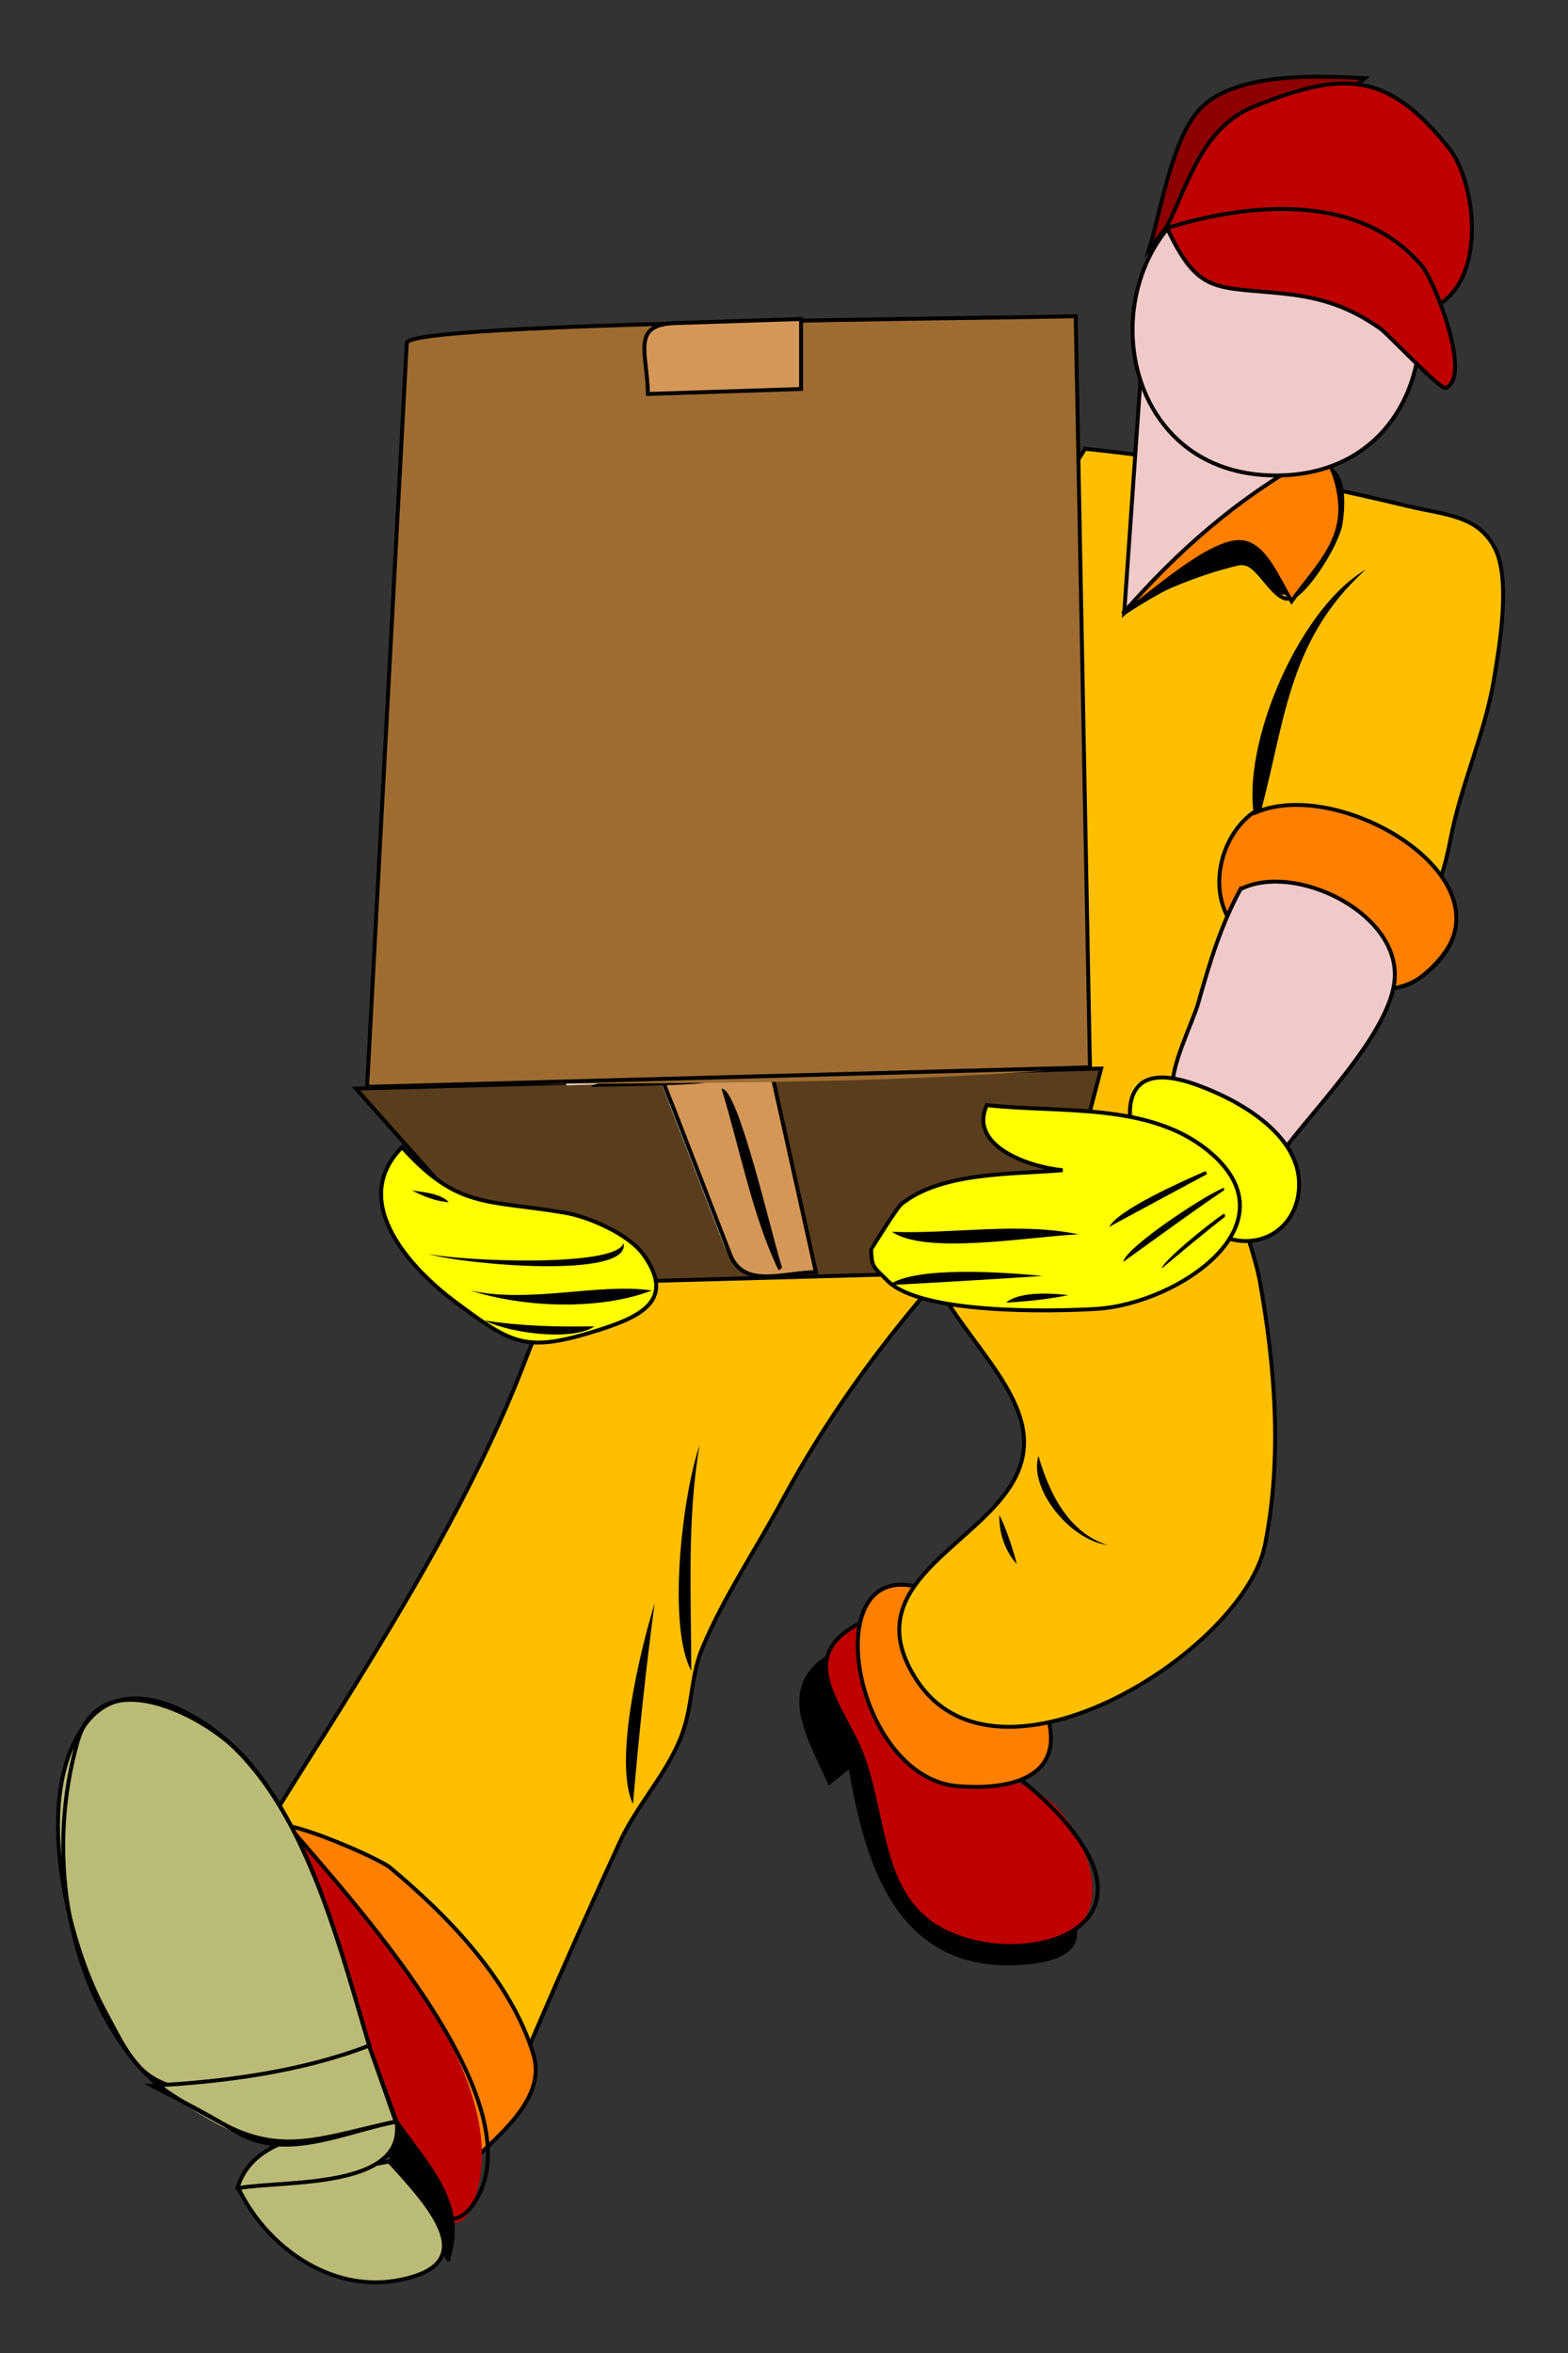 <?xml version="1.0"?><svg width="280" height="420" xmlns="http://www.w3.org/2000/svg">

 <rect width="100%" height="100%" fill="#333333" stroke="none"/>

 <g>
  <title>Layer 1</title>
  <g id="svg_5">
   <path id="path3" d="m148.42,295.405c-9.686,5.709 -3.915,14.633 -0.297,22.748c1.239,-0.991 2.478,-1.982 3.717,-2.974c2.82,16.972 8.302,36.229 29.736,35.238c13.697,-0.634 12.525,-6.794 4.34,-15.699c-12.256,-13.333 -25.047,-26.17 -37.496,-39.313"/>
   <path fill="none" stroke="#000000" stroke-width="0.7" stroke-linecap="square" stroke-miterlimit="10" id="path5" d="m148.42,295.405c-9.686,5.709 -3.915,14.633 -0.297,22.748c1.239,-0.991 2.478,-1.982 3.717,-2.974c2.82,16.972 8.302,36.229 29.736,35.238c13.697,-0.634 12.525,-6.794 4.34,-15.699c-12.256,-13.333 -25.047,-26.17 -37.496,-39.313"/>
   <path fill="#BF0000" id="path7" d="m155.111,289.011c-14.81,6.345 -3.974,15.665 -0.744,25.425c4.437,13.407 2.771,28.417 20.072,32.265c15.104,3.358 25.729,-3.399 18.139,-18.437c-2.895,-5.734 -6.188,-8.508 -12.117,-10.483c-10.962,-3.653 -21.565,-18.406 -25.35,-28.77"/>
   <path fill="none" stroke="#000000" stroke-width="0.7" stroke-linecap="square" stroke-miterlimit="10" id="path9" d="m155.111,289.011c-14.81,6.345 -3.974,15.665 -0.744,25.425c4.437,13.407 2.771,28.417 20.072,32.265c12.339,2.744 28.348,-3.134 18.585,-17.768c-10.625,-15.927 -29.964,-19.385 -37.913,-39.773"/>
   <path fill="#FF7F00" id="path11" d="m165.519,283.807c-20.211,-7.642 -13.633,33.424 5.501,35.015c6.861,0.57 17.629,-0.334 16.578,-9.813c-1.211,-10.921 -14.37,-18.743 -22.079,-25.202"/>
   <path fill="none" stroke="#000000" stroke-width="0.7" stroke-linecap="square" stroke-miterlimit="10" id="path13" d="m165.519,283.807c-20.211,-7.642 -13.633,33.424 5.501,35.015c6.861,0.57 17.629,-0.334 16.578,-9.813c-1.211,-10.921 -14.37,-18.743 -22.079,-25.202"/>
   <path fill="#FFBF00" id="path15" d="m193.769,80.11c19.353,1.966 38.791,5.707 57.694,10.243c6.529,1.567 12.398,1.572 15.457,7.451c2.923,5.619 0.839,17.567 -0.148,23.492c-1.61,9.665 -5.896,18.772 -7.731,28.398c-2.99,15.684 -9.448,21.416 -20.593,34.049c-4.799,5.439 -16.709,14.706 -18.213,21.707c-1.232,5.737 3.651,17.204 4.729,23.212c2.768,15.411 4.021,31.628 0.92,47.115c-3.78,18.875 -47.763,46.627 -62.3,23.939c-10.175,-15.879 8.183,-22.576 16.06,-33.307c9.787,-13.333 -5.136,-23.821 -12.638,-37.616c-10.499,12.078 -19.77,25.019 -27.359,39.104c-4.571,8.483 -10.393,17.16 -14.125,26.02c-2.136,5.07 -1.783,9.604 -3.419,14.721c-2.33,7.287 -8.192,13.125 -11.449,20.22c-6.18,13.463 -12.216,27.047 -17.99,40.74c-12.837,-12.456 -25.675,-24.912 -38.513,-37.369c-5.741,-5.57 -7.309,-4.992 -3.091,-11.74c4.068,-6.51 8.208,-12.975 12.238,-19.508c11.375,-18.442 22.811,-37.953 30.554,-58.284c9.323,-24.479 25.278,-45.5 39.333,-67.549c20.195,-31.679 40.389,-63.358 60.584,-95.038"/>
   <path fill="none" stroke="#000000" stroke-width="0.7" stroke-linecap="square" stroke-miterlimit="10" id="path17" d="m193.769,80.11c19.353,1.966 38.791,5.707 57.694,10.243c6.529,1.567 12.398,1.572 15.457,7.451c2.923,5.619 0.839,17.567 -0.148,23.492c-1.61,9.665 -5.896,18.772 -7.731,28.398c-2.99,15.684 -9.448,21.416 -20.593,34.049c-4.799,5.439 -16.709,14.706 -18.213,21.707c-1.232,5.737 3.651,17.204 4.729,23.212c2.768,15.411 4.021,31.628 0.92,47.115c-3.78,18.875 -47.763,46.627 -62.3,23.939c-10.175,-15.879 8.183,-22.576 16.06,-33.307c9.787,-13.333 -5.136,-23.821 -12.638,-37.616c-10.499,12.078 -19.77,25.019 -27.359,39.104c-4.571,8.483 -10.393,17.16 -14.125,26.02c-2.136,5.07 -1.783,9.604 -3.419,14.721c-2.33,7.287 -8.192,13.125 -11.449,20.22c-6.18,13.463 -12.216,27.047 -17.99,40.74c-12.837,-12.456 -25.675,-24.912 -38.513,-37.369c-5.741,-5.57 -7.309,-4.992 -3.091,-11.74c4.068,-6.51 8.208,-12.975 12.238,-19.508c11.375,-18.442 22.811,-37.953 30.554,-58.284c9.323,-24.479 25.278,-45.5 39.333,-67.549c20.195,-31.679 40.389,-63.358 60.584,-95.038"/>
   <path fill="#F2C9C9" id="path19" d="m203.729,66.729c-0.991,14.224 -1.982,28.448 -2.974,42.672c8.523,-8.838 19.077,-15.554 29.068,-22.6c17.284,-12.19 -15.946,-17.107 -26.094,-20.072"/>
   <path fill="none" stroke="#000000" stroke-width="0.7" stroke-linecap="square" stroke-miterlimit="10" id="path21" d="m203.729,66.729c-0.991,14.224 -1.982,28.448 -2.974,42.672c8.523,-8.838 19.077,-15.554 29.068,-22.6c17.284,-12.19 -15.946,-17.107 -26.094,-20.072"/>
   <path id="path23" d="m200.756,109.252c8.097,-9.258 16.948,-17.25 27.232,-24.015c9.047,-5.951 12.688,-0.777 11.277,9.147c-0.688,4.833 -7.021,11.926 -10.11,11.746c-2.848,-0.166 -4.677,-5.967 -7.657,-5.279c-7.262,1.675 -14.688,4.754 -20.742,8.401"/>
   <path fill="none" stroke="#000000" stroke-width="0.7" stroke-linecap="square" stroke-miterlimit="10" id="path25" d="m200.756,109.252c6.13,-7.01 42.534,-43.61 38.657,-15.908c-0.514,3.668 -6.668,13.568 -9.515,13.529c-2.471,-0.034 -5.047,-5.717 -7.435,-6.245c-5.59,-1.236 -17.352,5.9 -21.708,8.773"/>
   <path fill="#FF7F00" id="path27" d="m200.756,109.252c9.592,-10.968 20.293,-20.355 33.103,-27.402c3.69,-2.03 5.11,4.607 5.407,7.479c0.779,7.545 -4.394,12.054 -8.624,17.99c-2.481,-4.004 -4.766,-10.163 -8.921,-10.556c-5.561,-0.525 -16.756,9.885 -20.965,12.489"/>
   <path fill="none" stroke="#000000" stroke-width="0.7" stroke-linecap="square" stroke-miterlimit="10" id="path29" d="m200.756,109.252c9.592,-10.968 20.293,-20.355 33.103,-27.402c3.69,-2.03 5.11,4.607 5.407,7.479c0.779,7.545 -4.394,12.054 -8.624,17.99c-2.481,-4.004 -4.766,-10.163 -8.921,-10.556c-5.512,-0.521 -16.624,9.676 -20.965,12.638"/>
   <path fill="#F2C9C9" id="path31" d="m227.816,31.64c-34.039,1.526 -34.205,53.33 0.149,53.229c34.347,-0.101 33.908,-51.928 -0.149,-53.229"/>
   <path fill="none" stroke="#000000" stroke-width="0.7" stroke-linecap="square" stroke-miterlimit="10" id="path33" d="m227.816,31.64c-34.039,1.526 -34.205,53.33 0.149,53.229c34.271,-0.101 33.941,-51.709 0,-53.229"/>
   <path id="path35" d="m208.34,40.561c-1.041,1.289 -2.082,2.577 -3.123,3.866c2.096,-6.865 4.13,-19.996 9.218,-25.127c6.469,-6.523 21.142,-5.738 29.291,-5.353c-11.669,8.825 -23.718,18.5 -35.386,26.614"/>
   <path fill="#8F0000" stroke="#000000" stroke-width="0.7" stroke-linecap="square" stroke-miterlimit="10" id="path37" d="m208.34,40.561c-1.041,1.289 -2.082,2.577 -3.123,3.866c2.096,-6.865 4.13,-19.996 9.218,-25.127c6.469,-6.523 21.142,-5.738 29.291,-5.353c-11.795,8.921 -23.591,17.842 -35.386,26.763"/>
   <path fill="#BF0000" id="path39" d="m208.34,40.561c4.844,-9.962 6.938,-17.46 17.098,-22.154c15.853,-7.324 23.914,-3.705 34.494,9.516c4.334,5.414 4.256,23.642 -4.014,27.209c-3.94,1.7 -19.415,-5.645 -23.739,-6.895c-7.915,-2.288 -16.399,-4.512 -23.839,-7.676"/>
   <path fill="none" stroke="#000000" stroke-width="0.7" stroke-linecap="square" stroke-miterlimit="10" id="path41" d="m208.34,40.561c4.091,-8.414 6.522,-17.924 15.611,-21.559c15.76,-6.304 23.707,-6.443 34.791,7.434c4.835,6.053 6.987,23.695 -2.676,28.399c-7.329,3.568 -39.38,-11.019 -47.727,-14.125"/>
   <path fill="#BF0000" id="path43" d="m208.34,40.561c5.709,12.231 8.754,10.512 21.261,11.896c6.971,0.771 12.415,2.676 17.991,7.062c1.599,1.257 9.446,10.189 11.002,9.441c4.788,-2.302 -3.028,-19.963 -5.5,-22.229c-13.109,-12.014 -29.152,-10.182 -44.754,-6.17"/>
   <path fill="none" stroke="#000000" stroke-width="0.7" stroke-linecap="square" stroke-miterlimit="10" id="path45" d="m208.34,40.561c5.709,12.231 8.754,10.512 21.261,11.896c6.557,0.725 11.526,2.41 16.951,6.244c1.222,0.863 10.713,10.923 11.597,10.557c4.83,-2.001 -2.041,-19.189 -4.163,-21.708c-11.229,-13.331 -30.921,-11.373 -45.646,-6.839"/>
   <path id="path47" d="m243.874,101.67c-12.401,7.227 -23.201,33.36 -19.478,45.944c5.144,-17.822 5.006,-32.839 19.478,-45.944"/>
   <path fill="#FF7F00" id="path49" d="m223.951,144.936c-5.834,4.014 -8.304,13.452 -4.163,19.626c5.151,7.68 25.895,16.342 34.346,9.071c19.887,-17.111 -15.522,-34.107 -30.183,-28.697"/>
   <path fill="none" stroke="#000000" stroke-width="0.7" stroke-linecap="square" stroke-miterlimit="10" id="path51" d="m223.951,144.936c-5.834,4.014 -8.304,13.452 -4.163,19.626c4.498,6.706 25.292,16.104 33.603,10.11c21.116,-15.229 -13.211,-36.711 -29.291,-29.587"/>
   <path fill="#F2C9C9" id="path53" d="m221.571,158.615c-3.558,6.522 -5.582,13.279 -7.582,20.37c-1.006,3.567 -5.286,11.922 -4.461,15.464c1.3,5.577 12.274,10.124 17.694,13.677c5.21,-8.216 21.591,-23.555 21.855,-33.899c0.3,-11.702 -17.946,-20.098 -27.506,-15.612"/>
   <path fill="none" stroke="#000000" stroke-width="0.7" stroke-linecap="square" stroke-miterlimit="10" id="path55" d="m221.571,158.615c-3.558,6.522 -5.582,13.279 -7.582,20.37c-1.006,3.567 -5.286,11.922 -4.461,15.464c1.3,5.577 12.274,10.124 17.694,13.677c5.21,-8.216 21.591,-23.555 21.855,-33.899c0.295,-11.553 -17.852,-20.194 -27.357,-15.612"/>
   <path fill="#FFFF00" id="path57" d="m219.341,221.062c6.79,1.964 12.63,-2.593 12.639,-9.664c0.011,-8.957 -11.952,-16.669 -19.774,-18.288c-24.786,-5.128 2.191,23 7.135,27.952"/>
   <path fill="none" stroke="#000000" stroke-width="0.7" stroke-linecap="square" stroke-miterlimit="10" id="path59" d="m219.341,221.062c6.79,1.964 12.63,-2.593 12.639,-9.664c0.011,-9.149 -11.086,-15.222 -18.511,-17.842c-7.51,-2.649 -12.571,-1.369 -11.598,7.36c0.809,7.242 12.569,15.45 17.619,20.146"/>
   <path fill="#5A3D1C" id="path61" d="m94.588,229.236c-10.345,-11.643 -20.69,-23.286 -31.035,-34.929c44.361,-1.192 88.723,-2.385 133.083,-3.576c-2.981,11.329 -5.963,22.657 -8.944,33.986c-1.199,4.555 -15.772,2.409 -19.84,2.52c-24.422,0.666 -48.844,1.332 -73.265,1.998"/>
   <path fill="none" stroke="#000000" stroke-width="0.7" stroke-linecap="square" stroke-miterlimit="10" id="path63" d="m94.588,229.236c-10.345,-11.643 -20.69,-23.286 -31.035,-34.929c44.361,-1.192 88.723,-2.385 133.083,-3.576c-2.981,11.329 -5.963,22.657 -8.944,33.986c-1.199,4.555 -15.772,2.409 -19.84,2.52c-24.422,0.666 -48.844,1.332 -73.265,1.998"/>
   <path fill="#B3B3B3" id="path69" d="m144.2,227.309c-2.147,-9.65 -4.295,-19.299 -6.443,-28.948c-0.979,-4.401 -0.056,-5.392 -4.558,-5.268c-5.021,0.139 -10.042,0.277 -15.063,0.416c3.537,9.142 7.074,18.284 10.611,27.425c3.366,8.698 5.945,7.236 15.452,6.374"/>
   <path fill="#FFFFFF" id="path71" d="m101.138,181.215c0,4.164 0,8.327 0,12.49c7.333,-0.203 14.666,-0.405 21.999,-0.608c7.89,-0.218 5.042,-5.633 5.211,-12.923c-9.07,0.347 -18.14,0.694 -27.21,1.041"/>
   <path fill="#D59758" id="path73" d="m137.38,189.451c0.074,-3.143 0.148,-6.286 0.222,-9.43c-3.505,0.134 -18.162,-1.521 -20.302,0.777c-2.982,3.201 1.599,13.452 2.859,16.709c3.397,8.781 6.794,17.562 10.192,26.343c2.388,6.172 9.224,3.355 15.349,3.21c-2.779,-12.533 -5.685,-25.051 -8.319,-37.609"/>
   <path fill="none" stroke="#000000" stroke-width="0.7" stroke-linecap="square" stroke-miterlimit="10" id="path75" d="m137.38,189.451c0.074,-3.143 0.148,-6.286 0.222,-9.43c-3.505,0.134 -18.162,-1.521 -20.302,0.777c-2.982,3.201 1.599,13.452 2.859,16.709c3.397,8.781 6.794,17.562 10.192,26.343c2.388,6.172 9.224,3.355 15.349,3.21c-2.773,-12.499 -5.547,-24.998 -8.32,-37.497"/>
   <path fill="black" id="path77" d="m128.858,194.354c3.196,10.449 5.544,22.853 10.161,32.367c-0.03,0.127 0.756,-0.49 0.628,-0.503c-1.706,-5.069 -7.87,-32.356 -10.788,-31.864"/>
   <path id="path79" d="m105.598,194.002c45.882,-0.688 0.104,-2.323 0,0"/>
   <path fill="#FFFF00" id="path85" d="m176.223,197.273c-3.364,7.318 7.689,11.096 13.531,11.598c-8.754,0.773 -21.654,0.241 -28.846,6.097c-0.768,0.625 -5.352,8.017 -5.352,8.027c0.142,3.285 0.298,2.977 2.974,5.651c5.934,5.931 29.067,5.495 37.319,4.98c14.546,-0.907 35.959,-15.261 19.774,-28.324c-10.569,-8.531 -26.546,-6.714 -39.4,-8.029"/>
   <path fill="none" stroke="#000000" stroke-width="0.7" stroke-linecap="square" stroke-miterlimit="10" id="path87" d="m176.223,197.273c-3.364,7.318 7.689,11.096 13.531,11.598c-8.754,0.773 -21.654,0.241 -28.846,6.097c-0.768,0.625 -5.352,8.017 -5.352,8.027c0.142,3.285 0.298,2.977 2.974,5.651c5.934,5.931 29.067,5.495 37.319,4.98c14.546,-0.907 35.959,-15.261 19.774,-28.324c-10.604,-8.559 -26.385,-6.604 -39.251,-8.029"/>
   <path id="path89" d="m198.08,218.982c5.783,-3.118 11.64,-6.303 17.396,-9.368c0,-0.099 0,-0.198 0,-0.297c-0.134,-0.064 -0.183,-0.163 -0.148,-0.297c-4.629,2.005 -15.648,6.958 -17.248,9.962"/>
   <path id="path91" d="m200.607,225.225c5.969,-4.277 11.95,-8.694 17.99,-12.786c0.015,0.001 -0.021,-0.425 0,-0.445c-4.037,1.615 -17.875,10.974 -17.99,13.231"/>
   <path id="path93" d="m207.446,226.416c3.734,-3.087 7.509,-6.297 11.301,-9.218c0.025,-0.003 -0.026,-0.42 0,-0.446c-0.149,0.05 -0.199,0 -0.149,-0.149c-3.199,2.133 -10.933,8.527 -11.152,9.813"/>
   <path id="path95" d="m192.578,220.319c-10.728,-2.221 -22.409,-0.021 -33.305,-0.445c6.082,4.139 24.244,0.899 33.305,0.445"/>
   <path id="path97" d="m186.186,227.753c-6.974,-0.681 -22.659,-1.815 -27.508,1.637c9.127,-0.481 18.804,-1.057 27.508,-1.637"/>
   <path id="path99" d="m190.795,231.172c-3.986,-0.451 -8.945,-0.516 -11.151,1.339c3.683,-0.185 7.764,-0.633 11.151,-1.339"/>
   <path fill="#FFFF00" id="path101" d="m71.795,204.775c-9.951,10.025 2.348,22.271 9.369,27.506c10.061,7.501 12.545,9.146 24.533,5.502c8.374,-2.545 15.208,-5.458 9.217,-13.827c-2.596,-3.626 -9.709,-6.774 -14.125,-7.509c-14.062,-2.341 -19.039,-0.652 -28.994,-11.672"/>
   <path fill="none" stroke="#000000" stroke-width="0.7" stroke-linecap="square" stroke-miterlimit="10" id="path103" d="m71.795,204.775c-9.951,10.025 2.348,22.271 9.369,27.506c10.061,7.501 12.545,9.146 24.533,5.502c8.374,-2.545 15.208,-5.458 9.217,-13.827c-2.596,-3.626 -9.709,-6.774 -14.125,-7.509c-14.062,-2.341 -19.039,-0.652 -28.994,-11.672"/>
   <path id="path105" d="m73.58,212.506c2.103,1.023 4.077,1.91 6.542,2.081c-1.209,-1.364 -3.761,-1.751 -6.542,-2.081"/>
   <path id="path107" d="m76.406,223.806c6.211,1.89 36.419,4.627 34.94,-1.933c-1.203,4.383 -28.642,3.27 -34.94,1.933"/>
   <path id="path109" d="m83.988,230.348c9.473,3.057 23.011,3.613 32.413,0c-9.38,-1.403 -21.823,2.366 -32.413,0"/>
   <path id="path111" d="m86.516,235.701c5.013,2.461 16.081,3.64 19.627,1.041c-6.521,0.135 -13.321,-0.054 -19.627,-1.041"/>
   <path fill="#FF7F00" id="path113" d="m83.295,386.845c5.112,-5.291 14.403,-11.952 11.969,-20.072c-3.966,-13.233 -15.335,-24.859 -25.647,-33.455c-2.201,-1.834 -27.321,-13.055 -22.304,-4.907c11.994,19.477 23.988,38.956 35.982,58.434"/>
   <path fill="none" stroke="#000000" stroke-width="0.7" stroke-linecap="square" stroke-miterlimit="10" id="path115" d="m83.295,386.845c5.112,-5.291 14.403,-11.952 11.969,-20.072c-3.966,-13.233 -15.335,-24.859 -25.647,-33.455c-2.201,-1.834 -27.321,-13.055 -22.304,-4.907c11.994,19.477 23.988,38.956 35.982,58.434"/>
   <path fill="#BF0000" id="path117" d="m50.585,324.843c13.396,15.991 43.632,47.107 33.38,69.659c-4.825,10.612 -19.101,-19.579 -21.485,-24.606c-6.455,-13.608 -13.111,-29.712 -11.895,-45.053"/>
   <path fill="none" stroke="#000000" stroke-width="0.7" stroke-linecap="square" stroke-miterlimit="10" id="path119" d="m50.585,324.843c10.375,12.384 46.825,50.959 33.751,68.842c-7.504,10.266 -17.517,-15.111 -21.229,-22.534c-6.847,-13.69 -13.766,-30.585 -12.522,-46.158"/>
   <path id="path121" d="m80.025,403.2c3.322,-10.03 -3.978,-16.875 -9.219,-24.532c-3.879,8.792 4.953,17.462 9.219,24.532"/>
   <path fill="none" stroke="#000000" stroke-width="0.7" stroke-linecap="square" stroke-miterlimit="10" id="path123" d="m80.025,403.2c3.322,-10.03 -3.978,-16.875 -9.219,-24.532c-3.879,8.792 4.953,17.462 9.219,24.532"/>
   <path fill="#BBBB78" id="path125" d="m69.618,385.804c-9.02,1.586 -18.041,3.172 -27.061,4.758c5.05,10.504 16.426,18.582 28.25,16.505c15.821,-2.779 5.89,-12.984 -1.189,-21.263"/>
   <path fill="none" stroke="#000000" stroke-width="0.7" stroke-linecap="square" stroke-miterlimit="10" id="path127" d="m69.618,385.804c-9.02,1.586 -18.041,3.172 -27.061,4.758c5.05,10.504 16.426,18.582 28.25,16.505c15.595,-2.739 6.236,-12.962 -1.189,-21.113"/>
   <path fill="#BBBB78" id="path129" d="m42.407,390.562c3.231,-10.896 19.177,-9.971 28.399,-11.895c1.755,12.13 -20.024,10.541 -28.399,11.895"/>
   <path fill="none" stroke="#000000" stroke-width="0.7" stroke-linecap="square" stroke-miterlimit="10" id="path131" d="m42.407,390.562c3.231,-10.896 19.177,-9.971 28.399,-11.895c1.755,12.137 -19.891,10.471 -28.25,11.895"/>
   <path fill="#BBBB78" id="path133" d="m65.9,364.988c-4.928,-16.507 -10.176,-37.232 -21.559,-50.552c-5.955,-6.968 -20.919,-17.208 -28.919,-6.913c-9.818,12.633 -3.509,38.799 3.196,51.222c4.965,9.199 6.897,14.421 17.991,14.421c9.537,-0 22.486,-0.675 29.291,-8.178"/>
   <path fill="none" stroke="#000000" stroke-width="0.7" stroke-linecap="square" stroke-miterlimit="10" id="path135" d="m65.9,364.988c-4.928,-16.507 -10.176,-37.232 -21.559,-50.552c-5.955,-6.968 -20.919,-17.208 -28.919,-6.913c-9.818,12.633 -3.509,38.799 3.196,51.222c4.56,8.447 6.187,13.136 15.761,14.421c9.647,1.295 24.45,-0.865 31.521,-8.028"/>
   <path fill="#BBBB78" id="path137" d="m70.657,378.667c-1.585,-4.51 -3.171,-9.021 -4.757,-13.53c-11.958,4.619 -26.062,6.504 -38.807,7.137c5.156,2.674 10.507,6.803 15.91,8.773c8.806,3.212 18.247,-0.313 27.654,-2.38"/>
   <path fill="none" stroke="#000000" stroke-width="0.7" stroke-linecap="square" stroke-miterlimit="10" id="path139" d="m70.657,378.667c-1.585,-4.51 -3.171,-9.021 -4.757,-13.53c-11.958,4.619 -26.062,6.504 -38.807,7.137c4.93,2.556 9.997,5.076 14.72,8.03c8.864,5.542 18.774,0.495 28.993,-1.637"/>
   <path fill="none" stroke="#000000" stroke-width="0.7" stroke-linecap="square" stroke-miterlimit="10" id="path141" d="m65.9,364.988c-5.161,-17.286 -10.643,-39.751 -23.789,-52.782c-6.357,-6.302 -24.208,-15.481 -28.251,-1.338c-5.375,18.804 -2.458,41.229 9.961,56.798c4.44,5.566 9.078,7.606 15.464,11.151c11.217,6.227 18.353,2.598 31.521,-0.149c-1.635,-4.51 -3.271,-9.021 -4.906,-13.53"/>
   <path id="path143" d="m116.899,286.186c-2.712,8.865 -7.376,28.389 -3.867,35.833c1.031,-11.959 2.291,-24.143 3.867,-35.833"/>
   <path id="path145" d="m124.927,257.936c-3.235,9.604 -5.721,32.511 -1.487,40.294c0,-13.28 -0.78,-27.191 1.487,-40.294"/>
   <path id="path147" d="m197.781,275.778c-6.944,-2.156 -10.471,-9.335 -12.34,-15.908c-1.777,5.788 5.564,15.043 12.34,15.908"/>
   <path id="path149" d="m181.576,279.199c-0.733,-2.96 -2.214,-7.158 -3.123,-8.772c-0.075,3.265 1.024,6.42 3.123,8.772"/>
   <g id="svg_3">
    <path fill="#9E6C31" id="path65" d="m194.637,190.424c-0.85,-44.661 -1.701,-89.322 -2.551,-133.982c-12.535,0.386 -119.248,1.017 -119.448,4.775c-2.362,44.259 -4.722,88.519 -7.084,132.778c42.743,-1.149 86.683,0.301 129.083,-3.571"/>
    <path fill="none" stroke="#000000" stroke-width="0.7" stroke-linecap="square" stroke-miterlimit="10" id="path67" d="m194.637,190.424c-0.85,-44.661 -1.701,-89.322 -2.551,-133.982c-12.535,0.386 -119.248,1.017 -119.448,4.775c-2.362,44.259 -4.722,88.519 -7.084,132.778c43.028,-1.156 86.056,-2.313 129.083,-3.469"/>
   </g>
   <g id="svg_4">
    <path fill="#D59758" id="path81" d="m143.052,69.284c0,-4.114 0,-8.228 0,-12.341c-7.495,0.243 -14.99,0.486 -22.484,0.729c-7.965,0.259 -4.961,5.283 -4.874,12.652c9.041,-0.295 18.59,-0.302 27.358,-1.04"/>
    <path fill="none" stroke="#000000" stroke-width="0.7" stroke-linecap="square" stroke-miterlimit="10" id="path83" d="m143.052,69.284c0,-4.114 0,-8.228 0,-12.341c-7.495,0.243 -14.99,0.486 -22.484,0.729c-7.965,0.259 -4.961,5.283 -4.874,12.652c9.12,-0.297 18.239,-0.595 27.358,-0.892"/>
   </g>
  </g>
 </g>
</svg>